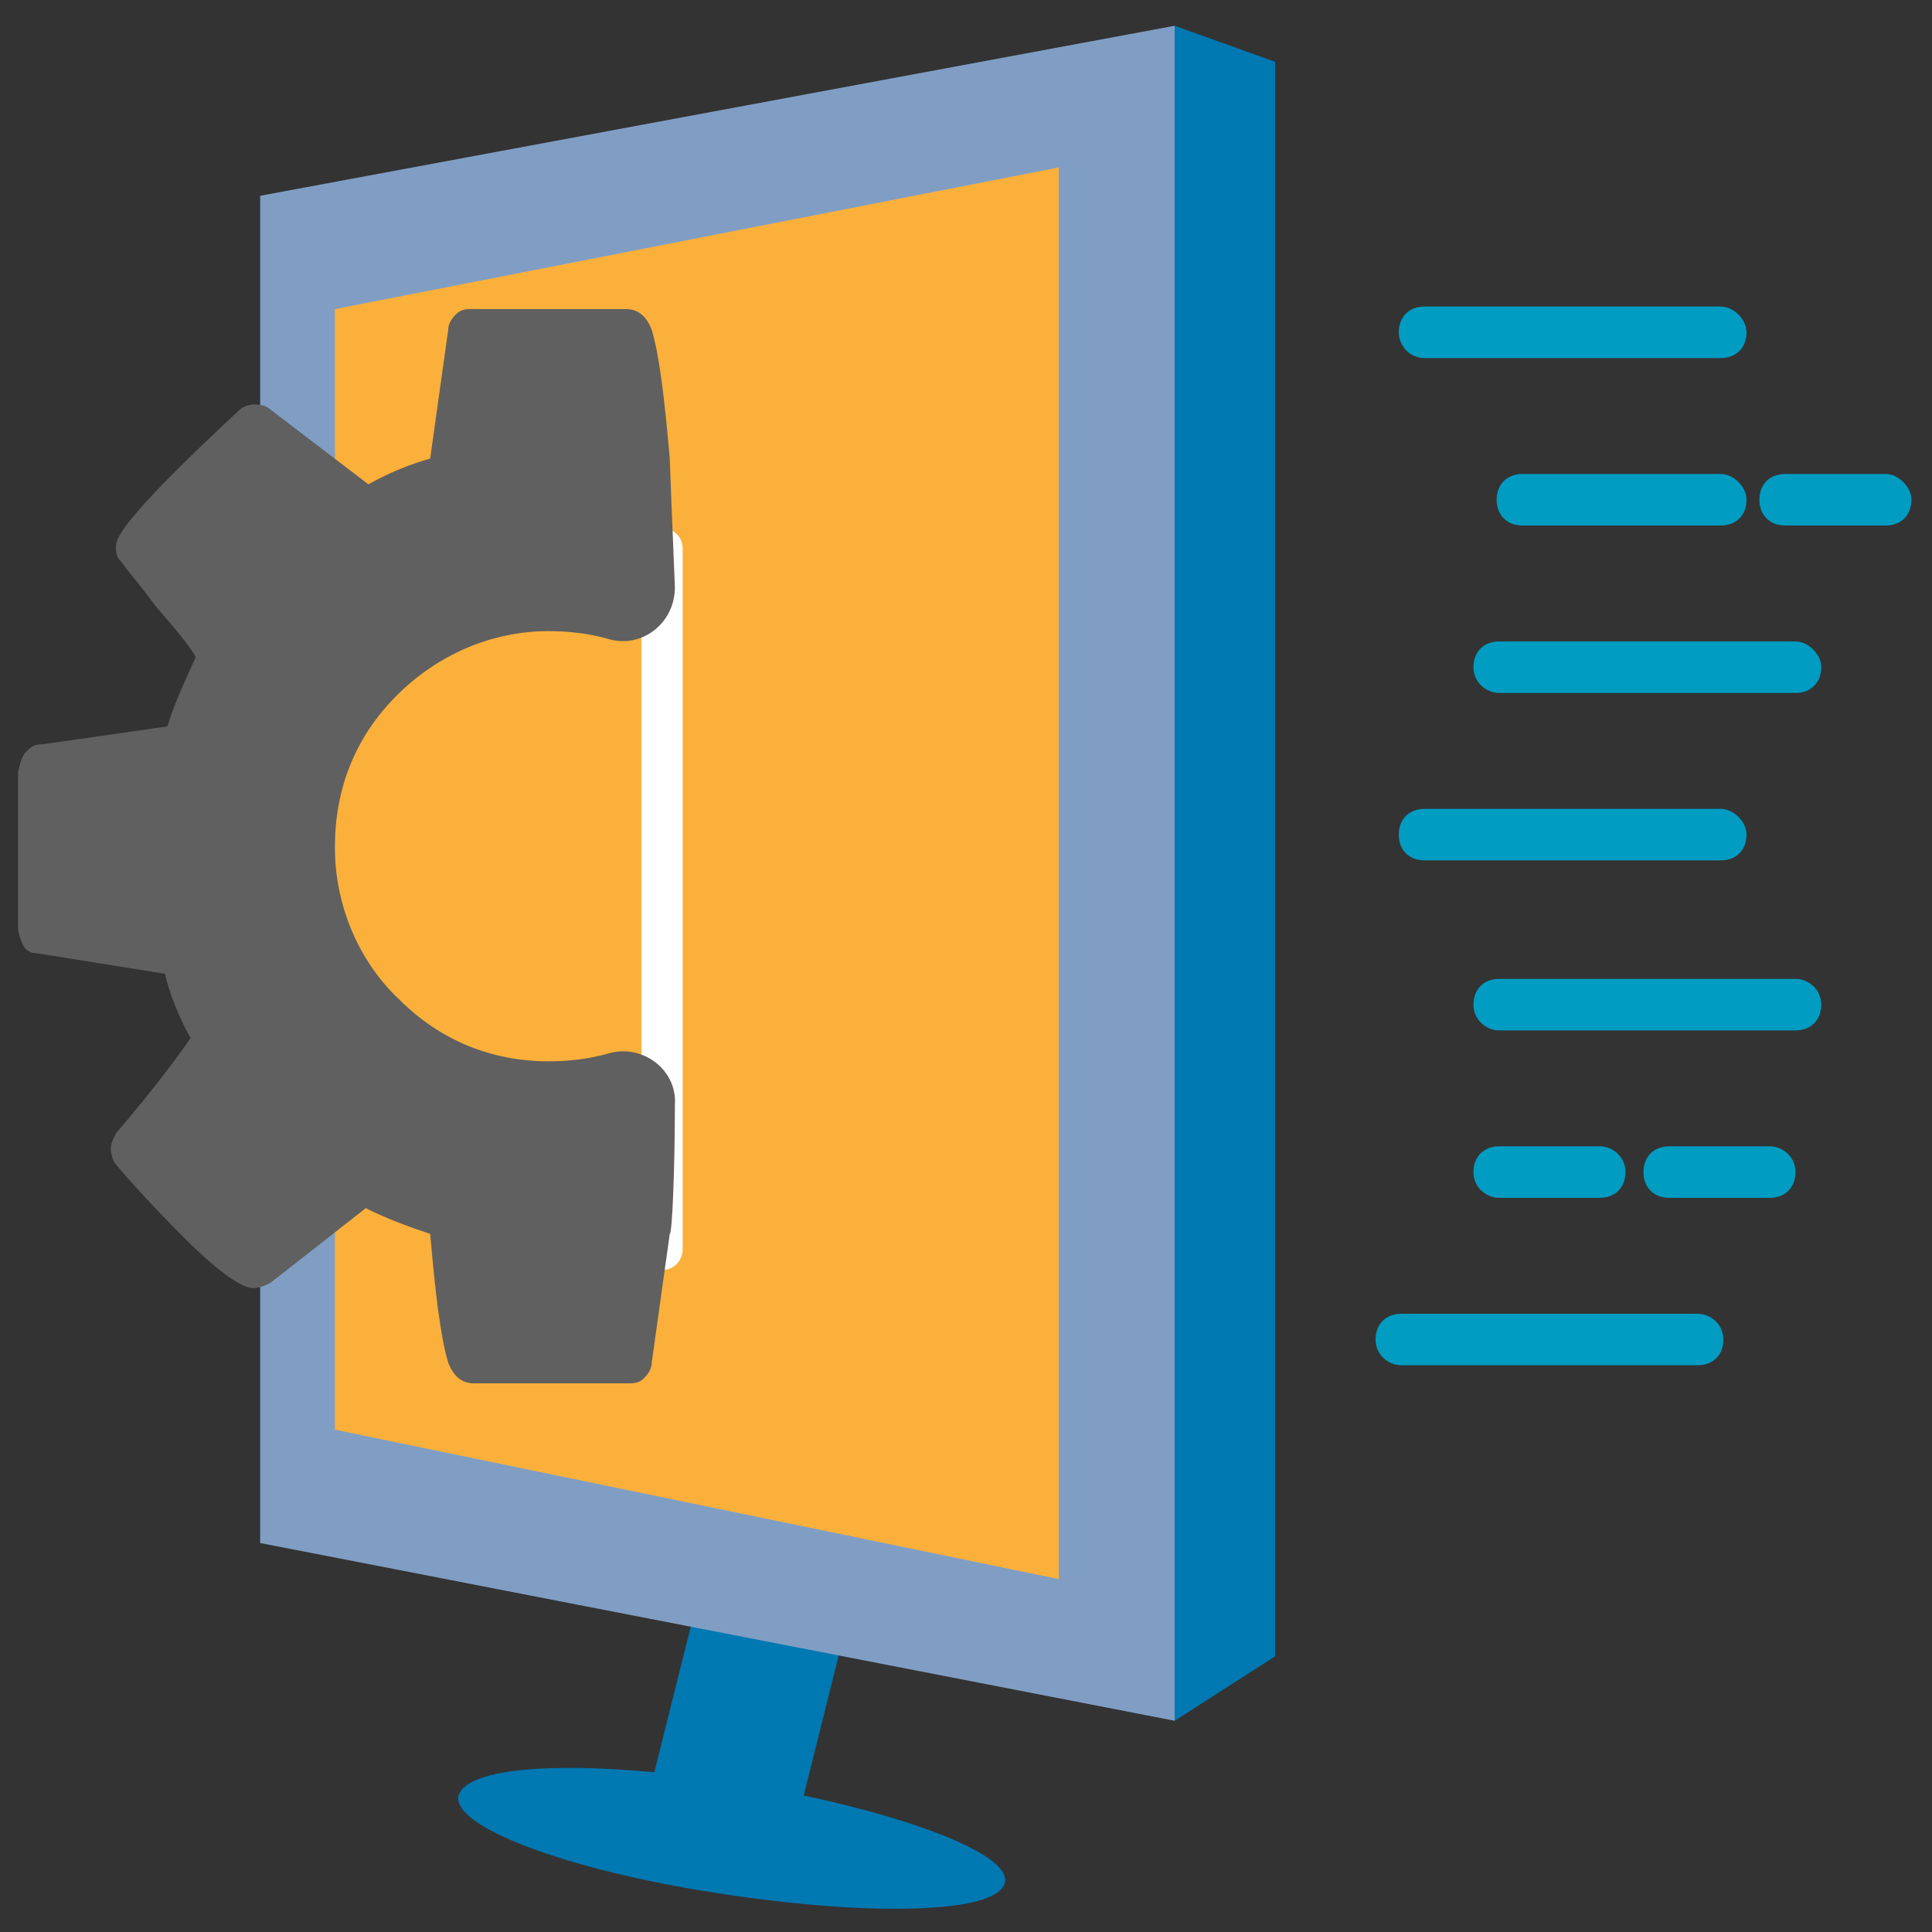 <?xml version="1.0" encoding="utf-8"?>
<!-- Generator: Adobe Illustrator 26.3.1, SVG Export Plug-In . SVG Version: 6.00 Build 0)  -->
<svg version="1.1" id="Capa_1" xmlns="http://www.w3.org/2000/svg" xmlns:xlink="http://www.w3.org/1999/xlink" x="0px" y="0px"
	 viewBox="0 0 75 75" style="enable-background:new 0 0 75 75;" xml:space="preserve">
<rect x="0" y="0" width="75" height="75" fill="#333333" stroke="none"/>
<style type="text/css">
	.st0{fill:#0078B2;}
	.st1{fill:#809EC4;}
	.st2{fill:#FBB03B;}
	.st3{fill:#009CC2;}
	.st4{fill:#FFFFFF;}
	.st5{fill:#606060;}
</style>
<g>
	<path class="st0" d="M25.4,68.8l2-8l5.8,0.9l-2,8c4.7,1,8.1,2.4,7.8,3.4c-0.3,1.2-5.3,1.3-11.1,0.4c-5.9-0.9-10.4-2.6-10.1-3.8
		C18.1,68.7,21.2,68.4,25.4,68.8z"/>
	<path class="st1" d="M10.1,7.6L45.6,1v65.8l-35.5-6.9V7.6z"/>
	<path class="st0" d="M49.5,2.4L45.6,1v65.8l3.9-2.5V2.4z"/>
	<path class="st2" d="M13,12l28.1-5.5v54.8L13,55.5V12z"/>
	<path class="st3" d="M55.3,13.9h11.5c0.6,0,1-0.4,1-1c0-0.5-0.5-1-1-1H55.3c-0.6,0-1,0.4-1,1C54.3,13.4,54.7,13.9,55.3,13.9z"/>
	<path class="st3" d="M59.1,20.4h7.7c0.6,0,1-0.4,1-1c0-0.5-0.5-1-1-1h-7.7c-0.6,0-1,0.4-1,1C58.1,20,58.5,20.4,59.1,20.4z"/>
	<path class="st3" d="M58.2,26.9h11.5c0.6,0,1-0.4,1-1c0-0.5-0.5-1-1-1H58.2c-0.6,0-1,0.4-1,1C57.2,26.5,57.7,26.9,58.2,26.9z"/>
	<path class="st3" d="M55.3,33.4h11.5c0.6,0,1-0.4,1-1c0-0.5-0.5-1-1-1H55.3c-0.6,0-1,0.4-1,1C54.3,33,54.7,33.4,55.3,33.4z"/>
	<path class="st3" d="M58.2,40h11.5c0.6,0,1-0.4,1-1s-0.5-1-1-1H58.2c-0.6,0-1,0.4-1,1S57.7,40,58.2,40z"/>
	<path class="st3" d="M58.2,46.5h3.9c0.6,0,1-0.4,1-1s-0.5-1-1-1h-3.9c-0.6,0-1,0.4-1,1S57.7,46.5,58.2,46.5z"/>
	<path class="st3" d="M64.8,46.5h3.9c0.6,0,1-0.4,1-1s-0.5-1-1-1h-3.9c-0.6,0-1,0.4-1,1S64.2,46.5,64.8,46.5z"/>
	<path class="st3" d="M69.3,20.4h3.9c0.6,0,1-0.4,1-1c0-0.5-0.5-1-1-1h-3.9c-0.6,0-1,0.4-1,1C68.3,20,68.7,20.4,69.3,20.4z"/>
	<path class="st3" d="M54.4,53h11.5c0.6,0,1-0.4,1-1s-0.5-1-1-1H54.4c-0.6,0-1,0.4-1,1S53.9,53,54.4,53z"/>
	<path class="st4" d="M25.7,49.3c0.5,0,0.8-0.4,0.8-0.8V21.3c0-0.5-0.4-0.8-0.8-0.8s-0.8,0.4-0.8,0.8v27.2
		C24.9,49,25.2,49.3,25.7,49.3z"/>
	<path class="st5" d="M1,29.2c0.2-0.2,0.3-0.3,0.6-0.3l4.9-0.7c0.2-0.7,0.6-1.6,1.1-2.7c-0.3-0.5-0.8-1.1-1.5-1.9
		c-0.6-0.8-1.1-1.4-1.4-1.8c-0.2-0.2-0.2-0.4-0.2-0.6c0-0.6,1.6-2.3,4.7-5.2c0.2-0.2,0.4-0.3,0.7-0.3c0.3,0,0.5,0.1,0.6,0.2l3.8,2.9
		c0.9-0.5,1.7-0.8,2.4-1l0.7-5c0-0.2,0.1-0.4,0.3-0.6s0.4-0.2,0.6-0.2h6c0.5,0,0.8,0.3,1,0.8c0.3,1,0.5,2.7,0.7,5c0,0,0.1,2.7,0.2,5
		c0,1.4-1.3,2.4-2.6,2c-0.7-0.2-1.5-0.3-2.3-0.3c-2.2,0-4.3,0.9-5.9,2.5c-1.6,1.6-2.4,3.6-2.4,5.9c0,2.2,0.9,4.4,2.5,5.9
		c1.6,1.6,3.6,2.4,5.8,2.4c0.8,0,1.6-0.1,2.3-0.3c1.3-0.4,2.7,0.6,2.6,2c0,2.3-0.1,5-0.2,5l-0.7,5c0,0.2-0.1,0.4-0.3,0.6
		c-0.2,0.2-0.4,0.2-0.6,0.2h-6c-0.5,0-0.8-0.3-1-0.8c-0.3-1-0.5-2.7-0.7-5c-0.9-0.3-1.7-0.6-2.5-1l-3.7,2.9
		c-0.2,0.1-0.4,0.2-0.7,0.2c-0.4,0-1.3-0.6-2.6-1.9s-2.2-2.3-2.7-2.9c-0.1-0.1-0.2-0.4-0.2-0.6c0-0.2,0.1-0.4,0.2-0.6
		c1.2-1.4,2.2-2.7,2.9-3.7c-0.5-0.9-0.8-1.7-1-2.5l-5-0.8c-0.2,0-0.4-0.1-0.5-0.3c-0.1-0.2-0.2-0.5-0.2-0.7v-6
		C0.8,29.5,0.9,29.3,1,29.2z"/>
</g>
</svg>
